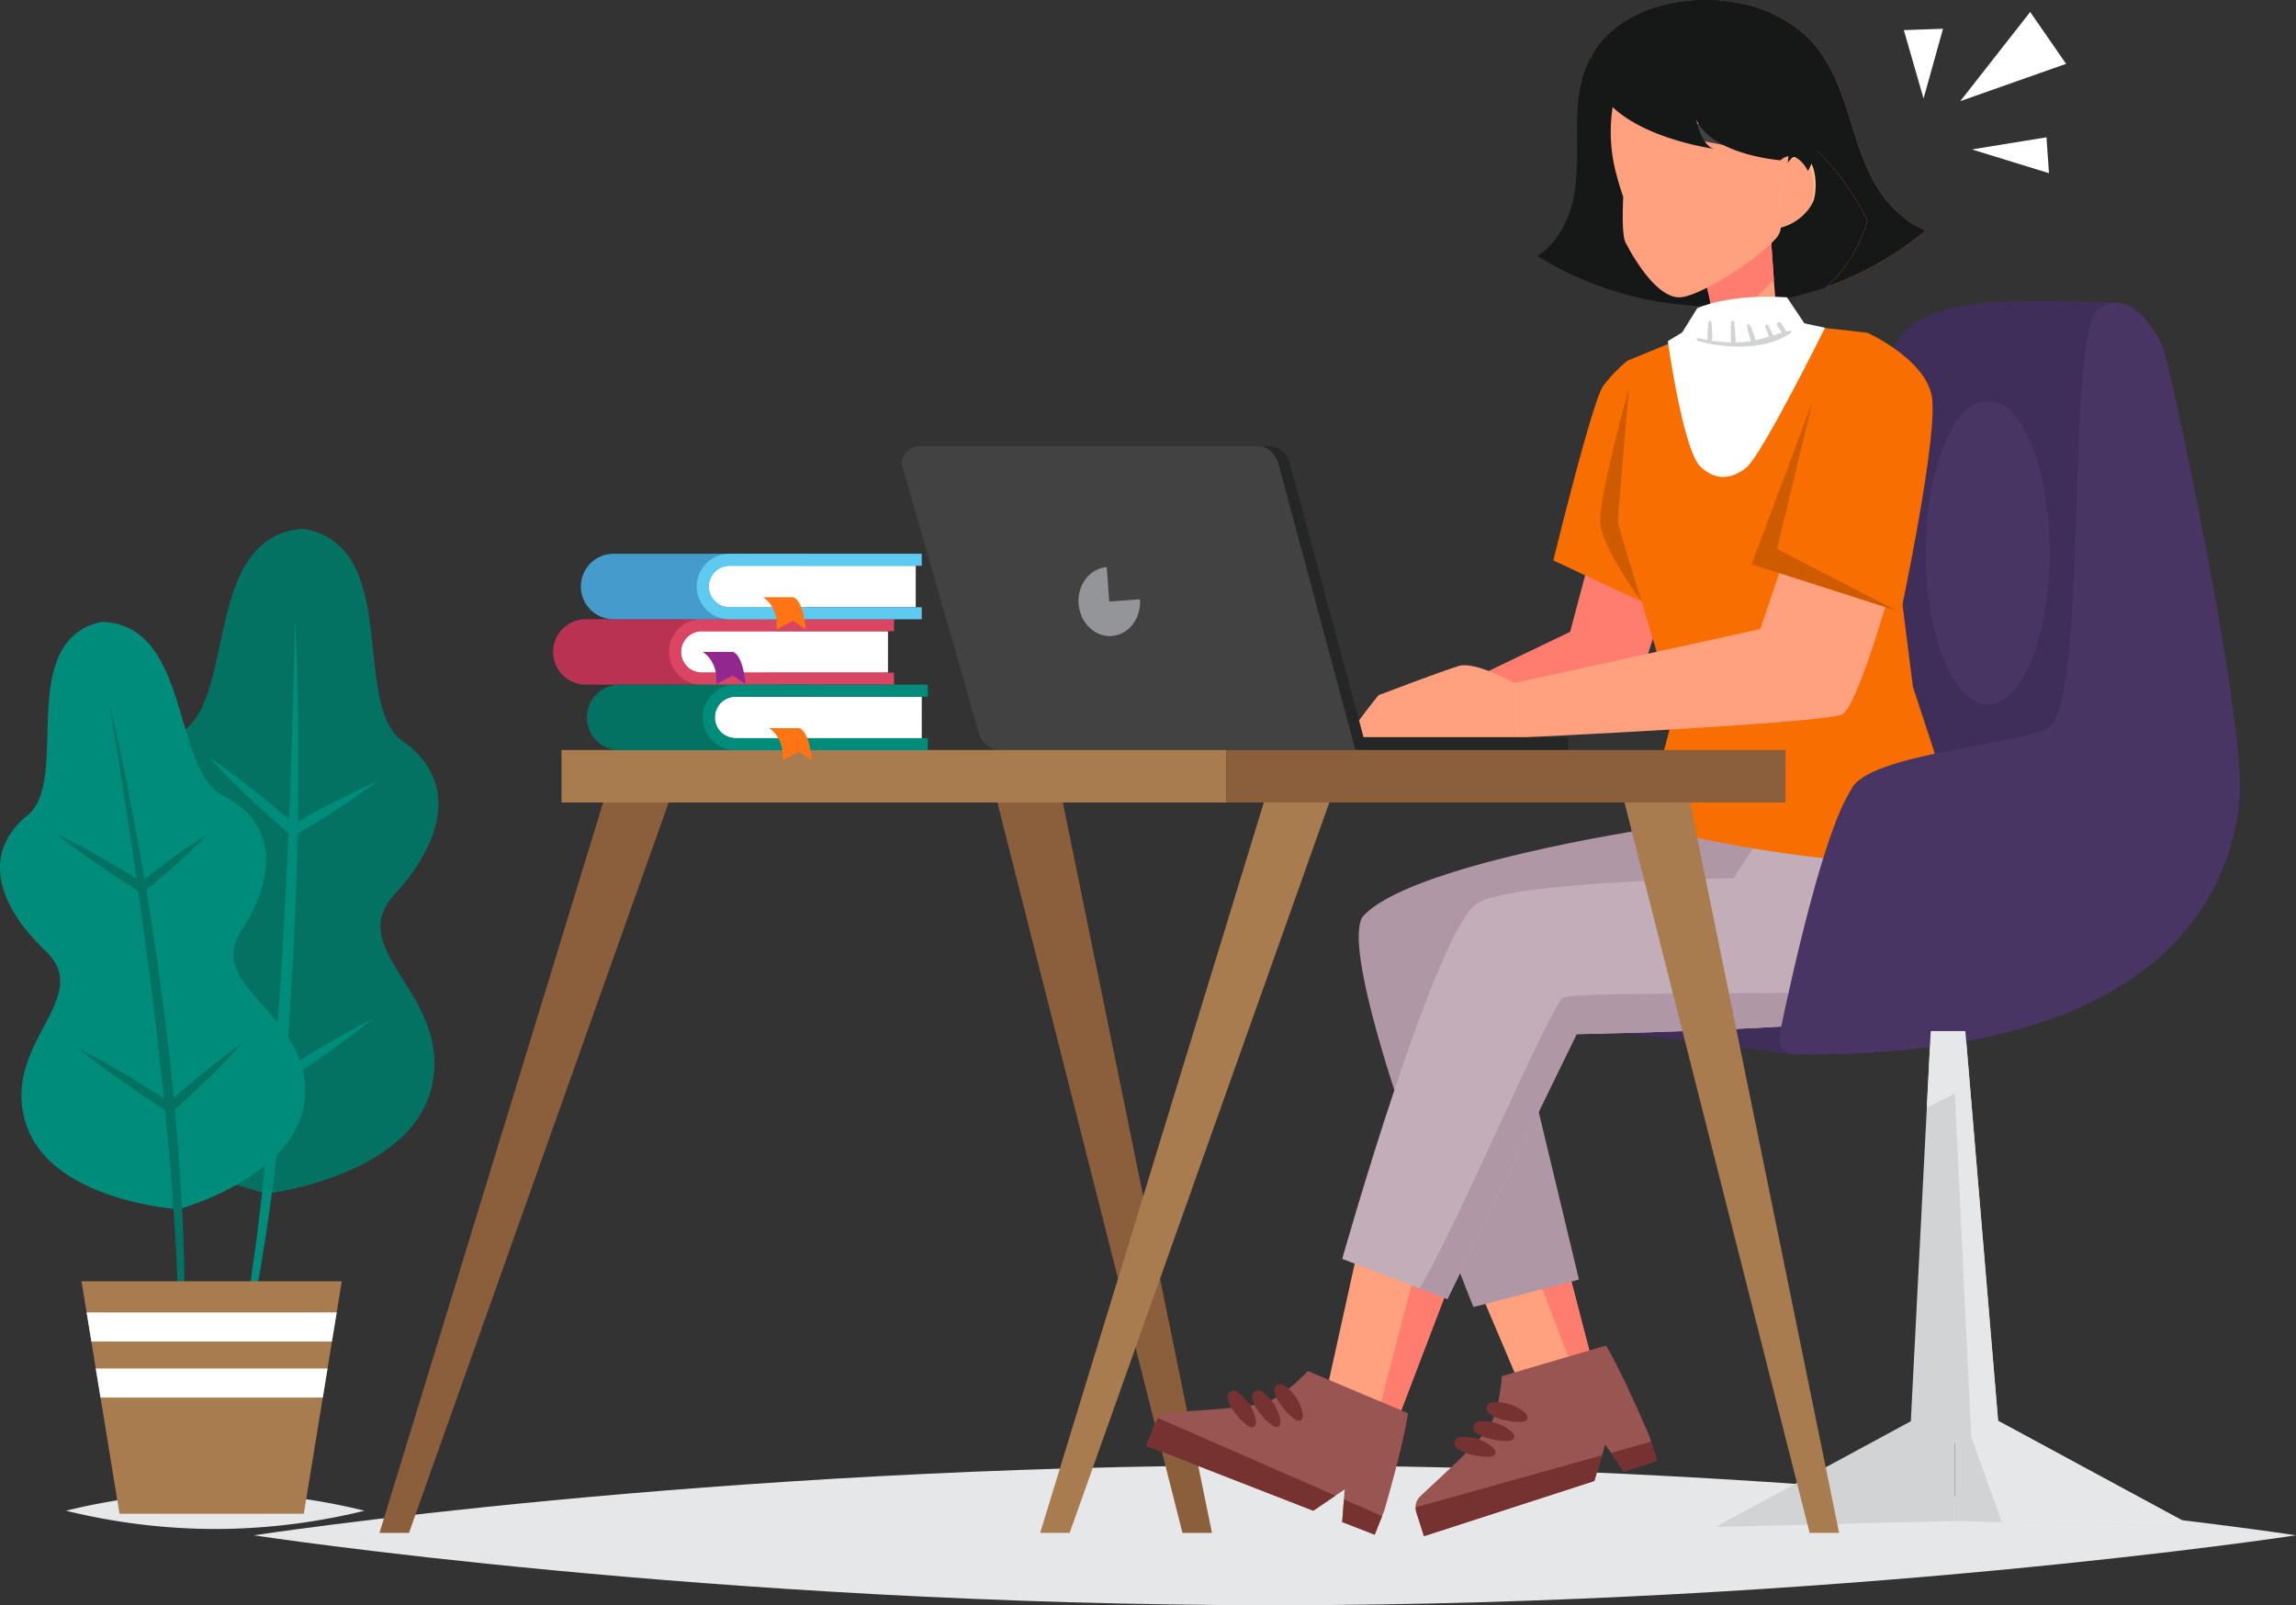 <svg id="Group_30200" data-name="Group 30200" xmlns="http://www.w3.org/2000/svg" xmlns:xlink="http://www.w3.org/1999/xlink" width="442.096" height="309.159" viewBox="0 0 442.096 309.159">
  <rect x="0" y="0" width="442.096" height="309.159" fill="#333333" stroke="none"/>
  <defs>
    <clipPath id="clip-path">
      <rect id="Rectangle_62214" data-name="Rectangle 62214" width="442.096" height="309.159" fill="none"/>
    </clipPath>
    <clipPath id="clip-path-3">
      <rect id="Rectangle_62207" data-name="Rectangle 62207" width="57.481" height="7.041" transform="translate(12.709 287.434)" fill="none"/>
    </clipPath>
    <clipPath id="clip-path-4">
      <rect id="Rectangle_62208" data-name="Rectangle 62208" width="393.222" height="26.939" transform="translate(48.874 282.22)" fill="none"/>
    </clipPath>
    <clipPath id="clip-path-5">
      <rect id="Rectangle_62212" data-name="Rectangle 62212" width="51.472" height="95.491" transform="translate(371.014 198.577)" fill="none"/>
    </clipPath>
  </defs>
  <g id="Group_30199" data-name="Group 30199" clip-path="url(#clip-path)">
    <g id="Group_30198" data-name="Group 30198">
      <g id="Group_30197" data-name="Group 30197" clip-path="url(#clip-path)">
        <g id="Group_30190" data-name="Group 30190" style="mix-blend-mode: multiply;isolation: isolate">
          <g id="Group_30189" data-name="Group 30189">
            <g id="Group_30188" data-name="Group 30188" clip-path="url(#clip-path-3)">
              <path id="Path_73238" data-name="Path 73238" d="M70.19,290.955a121.187,121.187,0,0,1-28.74,3.521,121.19,121.19,0,0,1-28.741-3.521,121.223,121.223,0,0,1,28.741-3.52,121.22,121.22,0,0,1,28.74,3.52" fill="#e6e7e8"/>
            </g>
          </g>
        </g>
        <path id="Path_73239" data-name="Path 73239" d="M76.018,172.186c10.059-10.958,11.693-22.328,1.552-29.424s-.041-37.752-19.264-40.942c-19.477,1.641-12.646,32.975-23.492,39.231S24.4,158.758,33.262,170.474,20.4,188.693,22.23,206.488s29.323,23.375,29.323,23.375,27.962-3.36,31.66-20.933-17.254-25.786-7.195-36.744" fill="#037262"/>
        <path id="Path_73240" data-name="Path 73240" d="M56.8,119.13c.676,13.08.729,26.177.543,39.267-.207,13.093-.828,26.18-1.7,39.256-1.093,13.063-2.313,26.125-4.285,39.118a310.012,310.012,0,0,1-8.2,38.621l1.958-9.663c.714-3.209,1.115-6.467,1.687-9.694l.842-4.845.684-4.865c.433-3.246.956-6.481,1.316-9.733q2.418-19.488,3.762-39.063c1.055-13.039,1.64-26.1,2.216-39.168q.452-9.8.681-19.608c.248-6.539.351-13.079.488-19.623" fill="#008c7b"/>
        <path id="Path_73241" data-name="Path 73241" d="M40.327,145.892c1.532,1,2.965,2.092,4.44,3.144q2.168,1.619,4.268,3.294,4.2,3.357,8.2,6.88l-1.39-.119a176.142,176.142,0,0,1,16.878-8.645,169.518,169.518,0,0,1-15.655,10.245l-.739.438-.651-.557q-4.065-3.473-7.93-7.119-1.927-1.827-3.8-3.705c-1.213-1.282-2.469-2.526-3.626-3.856" fill="#008c7b"/>
        <path id="Path_73242" data-name="Path 73242" d="M36.278,192.245c1.641,1.144,3.178,2.377,4.767,3.565q2.328,1.83,4.6,3.709,4.538,3.761,8.873,7.69l-1.454-.1c3.029-1.931,6.079-3.834,9.2-5.657,1.552-.922,3.129-1.812,4.715-2.694,1.612-.852,3.184-1.75,4.834-2.556-1.366,1.142-2.808,2.191-4.212,3.286-1.43,1.065-2.866,2.122-4.33,3.148-2.907,2.071-5.886,4.063-8.887,6.026l-.773.5-.683-.607q-4.377-3.894-8.57-7.946-2.1-2.028-4.125-4.109c-1.318-1.418-2.688-2.791-3.952-4.255" fill="#008c7b"/>
        <path id="Path_73243" data-name="Path 73243" d="M46.458,179.287c7.042-10.85,6.629-21.022-3.417-25.995s-6.166-33.1-23.541-33.53c-16.814,3.84-5.736,30.477-14.232,37.3S-.99,173.874,8.685,183.056.361,200.619,4.858,216s29.511,16.884,29.511,16.884,23.975-6.393,24.365-22.261-19.318-20.485-12.276-31.335" fill="#008c7b"/>
        <path id="Path_73244" data-name="Path 73244" d="M20.993,135.128c2.716,11.386,4.889,22.865,6.852,34.368,1.944,11.508,3.525,23.061,4.886,34.635,1.162,11.591,2.214,23.2,2.594,34.833a271.433,271.433,0,0,1-.915,34.88l.148-8.716c.1-2.9-.073-5.808-.095-8.71l-.049-4.352-.19-4.351c-.147-2.9-.213-5.8-.425-8.7q-1.045-17.388-3.045-34.72c-1.191-11.565-2.8-23.094-4.417-34.623q-1.2-8.649-2.586-17.279c-.845-5.765-1.816-11.513-2.758-17.268" fill="#037262"/>
        <path id="Path_73245" data-name="Path 73245" d="M10.89,160.628c1.506.69,2.939,1.469,4.4,2.21q2.163,1.152,4.278,2.363,4.225,2.425,8.311,5.022l-1.239.067a147.746,147.746,0,0,1,13.4-9.662,141.175,141.175,0,0,1-12.065,10.914l-.577.475-.662-.408q-4.128-2.542-8.109-5.266-1.989-1.363-3.933-2.781c-1.272-.974-2.576-1.91-3.806-2.934" fill="#037262"/>
        <path id="Path_73246" data-name="Path 73246" d="M14.865,201.777c1.626.8,3.174,1.691,4.76,2.538q2.339,1.317,4.633,2.686,4.59,2.737,9.03,5.65L32,212.74c2.342-2.067,4.709-4.113,7.15-6.1,1.21-1,2.45-1.975,3.7-2.944,1.275-.946,2.507-1.927,3.824-2.837-1.012,1.169-2.107,2.267-3.16,3.4-1.08,1.111-2.168,2.215-3.286,3.294-2.214,2.176-4.5,4.288-6.815,6.38l-.595.539-.7-.449q-4.471-2.877-8.806-5.913-2.166-1.518-4.284-3.1c-1.387-1.08-2.811-2.116-4.158-3.243" fill="#037262"/>
        <path id="Path_73247" data-name="Path 73247" d="M65.808,246.777l-.976,5.989-.919,5.607-.842,5.182-.919,5.607L58.5,291.537H23.011l-3.656-22.375-.92-5.607-.841-5.182-.92-5.607-.975-5.989Z" fill="#a97c50"/>
        <path id="Path_73248" data-name="Path 73248" d="M64.832,252.766l-.92,5.608H17.593l-.919-5.608Z" fill="#fff"/>
        <path id="Path_73249" data-name="Path 73249" d="M63.071,263.555l-.919,5.608h-42.8l-.919-5.608Z" fill="#fff"/>
        <g id="Group_30193" data-name="Group 30193" style="mix-blend-mode: multiply;isolation: isolate">
          <g id="Group_30192" data-name="Group 30192">
            <g id="Group_30191" data-name="Group 30191" clip-path="url(#clip-path-4)">
              <path id="Path_73250" data-name="Path 73250" d="M442.1,295.69s-88.026,13.469-196.611,13.469S48.874,295.69,48.874,295.69s88.026-13.469,196.611-13.469S442.1,295.69,442.1,295.69" fill="#e6e7e8"/>
            </g>
          </g>
        </g>
        <path id="Path_73251" data-name="Path 73251" d="M78.747,295.231H73.071l44.423-145.115h12.833Z" fill="#8b5e3c"/>
        <path id="Path_73252" data-name="Path 73252" d="M227.687,295.231h5.676L203.748,150.116H190.915Z" fill="#8b5e3c"/>
        <path id="Path_73253" data-name="Path 73253" d="M385.1,277.988H367.71l.22-4.266,3.084-60.411.753-14.734h6.666l6.307,75.064Z" fill="#d1d3d4"/>
        <path id="Path_73254" data-name="Path 73254" d="M330.327,294.072l46.082-24.936v23.8Z" fill="#d1d3d4"/>
        <path id="Path_73255" data-name="Path 73255" d="M422.487,294.068l-37.039-.916-9.043-.22v-23.8l2.864,1.553,5.472,2.956Z" fill="#d1d3d4"/>
        <path id="Path_73256" data-name="Path 73256" d="M416.505,149.505l-71.412,53.524-32.564-4.069s35.833-92.151,47.739-121.62c1.507-3.733,2.632-6.446,3.246-7.86,3.768-12.463,19.662-11.929,44.192-11.153l1.078,11.153Z" fill="#3e2e59"/>
        <path id="Path_73257" data-name="Path 73257" d="M305.746,108.837l-3.417,12.848-35.9,17.248v4.8H278.7s35-7.612,36-9.9,6.1-19.034,6.1-19.034Z" fill="#ff7d6f"/>
        <path id="Path_73258" data-name="Path 73258" d="M294.9,217.27l11.788,45.412-3.989.559-10.887,1.528L270.952,215.6l14.005.981Z" fill="#ffa07f"/>
        <path id="Path_73259" data-name="Path 73259" d="M294.9,217.27l11.788,45.412-3.989.559-17.745-46.664Z" fill="#ff7d6f"/>
        <path id="Path_73260" data-name="Path 73260" d="M309.237,259.146c3.02,5.037,7.406,15.245,8.318,17.384l.353,1.119,1.165,3.668-6.386,2.071-2.5-3.586-1.1-1.586-.614,2.06-1.478,4.951-32.8,10.629-1.532-4.789a5.448,5.448,0,0,1-.08-.768,2.7,2.7,0,0,1,.781-2.005c2.408-2.39,11.519-10.362,13.551-13.8,1.57-2.663,2.106-7.446,2.271-9.453Z" fill="#985551"/>
        <path id="Path_73261" data-name="Path 73261" d="M293.526,272c.049.045.1.09.144.137.353.348.7.947.26,1.368a1.418,1.418,0,0,1-.851.311,9.349,9.349,0,0,1-3.144-.282,7.479,7.479,0,0,1-3.228-1.324,1.189,1.189,0,0,1,.756-2.135A8.382,8.382,0,0,1,293.526,272" fill="#763231"/>
        <path id="Path_73262" data-name="Path 73262" d="M290.972,275.662c.049.045.1.09.144.137.353.348.7.947.26,1.368a1.418,1.418,0,0,1-.851.311,9.35,9.35,0,0,1-3.144-.282,7.484,7.484,0,0,1-3.228-1.324,1.188,1.188,0,0,1,.755-2.135,8.383,8.383,0,0,1,6.064,1.925" fill="#763231"/>
        <path id="Path_73263" data-name="Path 73263" d="M287.355,278.7c.049.045.1.09.144.137.353.348.7.947.261,1.368a1.423,1.423,0,0,1-.852.311,9.349,9.349,0,0,1-3.144-.282,7.484,7.484,0,0,1-3.228-1.324,1.189,1.189,0,0,1,.756-2.135,8.381,8.381,0,0,1,6.063,1.925" fill="#763231"/>
        <path id="Path_73264" data-name="Path 73264" d="M272.575,290.3l35.89-10.023-1.479,4.951-32.8,10.629-1.533-4.789a5.758,5.758,0,0,1-.08-.768" fill="#763231"/>
        <path id="Path_73265" data-name="Path 73265" d="M317.908,277.649l1.164,3.668-6.385,2.072-2.5-3.587Z" fill="#763231"/>
        <path id="Path_73266" data-name="Path 73266" d="M317.493,159.624s-46.782,7.007-55.208,17.037c-5.139,9.564,21.43,75.064,21.43,75.064l20.315-5.284-12.183-50.749,41.662-8.026,5.674-28.042Z" fill="#af97a6"/>
        <path id="Path_73267" data-name="Path 73267" d="M285.736,229.863,269.017,273.7l-3.575-1.857-9.757-5.066,11.5-52.162,10.843,8.918Z" fill="#ffa07f"/>
        <path id="Path_73268" data-name="Path 73268" d="M285.736,229.863,269.017,273.7l-3.575-1.857,12.591-48.31Z" fill="#ff7d6f"/>
        <path id="Path_73269" data-name="Path 73269" d="M271.108,272.176c-.847,5.811-3.906,16.492-4.552,18.726l-.434,1.09L264.7,295.57l-6.257-2.435.329-4.361.148-1.926-1.778,1.206-4.277,2.9-32.127-12.512,1.842-4.679a5.526,5.526,0,0,1,.423-.646,2.7,2.7,0,0,1,1.874-1.058c3.377-.329,15.476-.741,19.223-2.118,2.9-1.069,6.341-4.435,7.738-5.885Z" fill="#985551"/>
        <path id="Path_73270" data-name="Path 73270" d="M250.807,272.2c.009.066.018.131.025.2.053.493-.057,1.177-.664,1.225a1.423,1.423,0,0,1-.856-.3,9.34,9.34,0,0,1-2.256-2.207,7.464,7.464,0,0,1-1.664-3.067,1.189,1.189,0,0,1,1.936-1.176,8.386,8.386,0,0,1,3.479,5.326" fill="#763231"/>
        <path id="Path_73271" data-name="Path 73271" d="M246.515,273.416c.009.066.018.131.025.2.053.493-.057,1.177-.664,1.225a1.424,1.424,0,0,1-.856-.3,9.363,9.363,0,0,1-2.257-2.207,7.474,7.474,0,0,1-1.663-3.067,1.189,1.189,0,0,1,1.936-1.176,8.386,8.386,0,0,1,3.479,5.326" fill="#763231"/>
        <path id="Path_73272" data-name="Path 73272" d="M241.793,273.481c.01.066.018.131.025.2.054.493-.056,1.177-.664,1.225a1.421,1.421,0,0,1-.855-.3,9.327,9.327,0,0,1-2.257-2.207,7.45,7.45,0,0,1-1.663-3.067,1.188,1.188,0,0,1,1.935-1.176,8.386,8.386,0,0,1,3.479,5.326" fill="#763231"/>
        <path id="Path_73273" data-name="Path 73273" d="M223.008,273.118l34.138,14.936-4.276,2.9-32.128-12.513,1.841-4.678a5.685,5.685,0,0,1,.425-.646" fill="#763231"/>
        <path id="Path_73274" data-name="Path 73274" d="M266.122,291.992,264.7,295.57l-6.256-2.435.328-4.361Z" fill="#763231"/>
        <path id="Path_73275" data-name="Path 73275" d="M379.365,192.139c-1.649,5.807-75.8,7.032-75.8,7.032L278.7,250.179l-20.258-7.728s18.26-64.483,26.24-68.651,49.1-4.674,49.1-4.674l9.927-15.1,27.9-.83s9.4,33.123,7.752,38.939" fill="#c2adb9"/>
        <path id="Path_73276" data-name="Path 73276" d="M379.365,192.139c-1.649,5.807-75.8,7.032-75.8,7.032L278.7,250.179l-5.37-2.049c6.952-11.228,25.338-54.934,27.688-55.991,3.239-1.461,61.248-.059,64.981-2.163,3.387-1.915-1.808-30.682-2.795-35.946l8.4-.83s9.4,33.123,7.752,38.939" fill="#af97a6"/>
        <path id="Path_73277" data-name="Path 73277" d="M313.372,69.474a28.9,28.9,0,0,0-4.648,4.809c-2.112,2.815-9.625,33.659-9.625,33.659l17.017,7.936Z" fill="#f86e00"/>
        <path id="Path_73278" data-name="Path 73278" d="M306.4,105.864c2,3.1,6.47,7.225,9.712,10.014L322.393,137l-5.8,21.986c36.248,9.238,62.967,7.523,62.967,7.523l-11.232-34.261s-8.555-67.909-8.7-68.118c-.074-.1-12.128-1.378-12.128-1.378s-4.4,12.449-12.37,12.7c-7.8.247-12.757-9.2-13.1-9.55l-8.667,3.573s-10.283,31.269-6.967,36.391" fill="#f86e00"/>
        <path id="Path_73279" data-name="Path 73279" d="M359.634,64.126s-6.82,4.055-8.743,11.1S337.537,106.2,337.537,106.2L366,117.955s7.359-34.563,5.951-41.746-12.319-12.083-12.319-12.083" fill="#f86e00"/>
        <path id="Path_73280" data-name="Path 73280" d="M349.007,77.345l-11.739,31.316,28.142,9.05-23.246-11.983Z" fill="#ce5b00"/>
        <path id="Path_73281" data-name="Path 73281" d="M363,116.935s-5.465,18.829-8.162,20.589-63.241,4.576-63.241,4.576V131.54l47.343-10.383,3.65-10.785Z" fill="#ffa07f"/>
        <path id="Path_73282" data-name="Path 73282" d="M291.594,131.54s-7.509-4.224-10.677-3.285-15.475,5.632-15.475,5.632-7.288,8.888-6.466,9.841h8.1s4.81-2.1,5.866-1.628,9.152,1.628,9.152,1.628l9.5-1.628Z" fill="#ffa07f"/>
        <path id="Path_73283" data-name="Path 73283" d="M313.652,74.752s-5.984,21.354-5.514,26.165,7.979,14.961,7.979,14.961-4.621-14.609-4.6-15.548,2.134-25.578,2.134-25.578" fill="#ce5b00"/>
        <path id="Path_73284" data-name="Path 73284" d="M244.574,85.95h-65.3a3.429,3.429,0,0,0-3.429,3.429l14.808,51.632a4.324,4.324,0,0,0,3.979,3.429h68.578L248.4,89.379c-.432-1.7-1.931-3.429-3.825-3.429" fill="#252727"/>
        <path id="Path_73285" data-name="Path 73285" d="M242.353,85.95h-65.3a3.429,3.429,0,0,0-3.429,3.429l14.808,51.632a4.324,4.324,0,0,0,3.979,3.429h68.578L246.178,89.379c-.432-1.7-1.932-3.429-3.825-3.429" fill="#424242"/>
        <rect id="Rectangle_62209" data-name="Rectangle 62209" width="40.968" height="2.468" transform="translate(260.985 141.972)" fill="#252727"/>
        <path id="Path_73286" data-name="Path 73286" d="M219.5,115.423c.27,3.664-2.155,6.828-5.418,7.069s-6.127-2.534-6.4-6.2,2.155-6.829,5.418-7.069l.489,6.632Z" fill="#939598"/>
        <path id="Path_73287" data-name="Path 73287" d="M112.809,119.246a6.307,6.307,0,0,0,0,12.615h37.015v-2.318h-1.159v-7.978h1.159v-2.319Z" fill="#ba3252"/>
        <path id="Path_73288" data-name="Path 73288" d="M170.981,120.406h0v1.159H135.125a3.989,3.989,0,0,0,0,7.978h35.856v-9.137Z" fill="#fff"/>
        <path id="Path_73289" data-name="Path 73289" d="M135.125,129.543a3.989,3.989,0,1,1,0-7.978H172.14v-2.319H135.125a6.308,6.308,0,1,0,0,12.616H172.14v-2.319Z" fill="#d94562"/>
        <path id="Path_73290" data-name="Path 73290" d="M135.32,125.554s2.995,1.739,2.608,6.183l3.188-1.641,2.437,1.641s-.37-5.362-2.393-6.183Z" fill="#92278f"/>
        <path id="Path_73291" data-name="Path 73291" d="M342.788,198.611c2.261-10.866,8.4-38.6,13.64-46.48,2.972-7.22,34.489-8.791,38.257-12.215,7.342-5.679,3.091-75.656,9.274-80.314s11.3,4.584,12.462,7.077,16.327,72.893,14.781,87.577c-1.5,14.274-10.764,48.66-82.926,48.84-2.075.005-6.666.615-5.488-4.485" fill="#493564"/>
        <path id="Path_73292" data-name="Path 73292" d="M370.806,44.367a62,62,0,0,1-19.142,10.909,64.585,64.585,0,0,1-17.321,3.587,64.805,64.805,0,0,1-38.3-9.555c3.893-2.56,6.063-6.9,6.941-11.247s.635-8.836.656-13.259.36-8.973,2.285-13.036c.128-.275.265-.55.413-.815,4.984-9.174,17.5-12.232,27.681-10.475a26.42,26.42,0,0,1,14.094,6.793c3.587,3.555,5.608,8.211,7.174,12.856s2.73,9.449,4.974,13.851,5.724,8.5,10.549,10.391" fill="#161818"/>
        <path id="Path_73293" data-name="Path 73293" d="M348.48,62.664C345,66.129,336.617,73.9,331.525,73.909c-5.008,0-6.975-6.684-7.625-9.88,3.107-1.42,5.671-2.588,5.911-2.692a.031.031,0,0,1,.021-.011l12.3-.423a53.417,53.417,0,0,1,5.31,1.373c.3.1.643.222,1.04.388" fill="#ffa07f"/>
        <path id="Path_73294" data-name="Path 73294" d="M331.5,72.736,342.139,60.9c-.082-1.833-.261-2.517-.583-7.048-.351-5.04-.7-9.763-.7-9.763l-14.044,6.119a33.6,33.6,0,0,1,2.94,11.4c.782,8.131,1.749,11.13,1.749,11.13" fill="#ffa07f"/>
        <path id="Path_73295" data-name="Path 73295" d="M326.814,50.211a33.58,33.58,0,0,1,2.94,11.4c.457.173.9.331,1.32.46,1.672.519,6.822-4.378,10.482-8.211-.35-5.04-.7-9.763-.7-9.763Z" fill="#ff7d6f"/>
        <path id="Path_73296" data-name="Path 73296" d="M311.3,33.809q.5,1.961,1.257,4.107s-.393,7.153.411,8.724,5.945,11.369,10.963,10.58c4.187-.657,14.259-7.171,17.707-10.965a4.23,4.23,0,0,0,1.18-1.872c.393-2.846,1.65-15.383,1.772-16.432.331-2.844.781-24.312-24.919-17.46a12.482,12.482,0,0,0-9.08,9.686,31.242,31.242,0,0,0,.709,13.632" fill="#ffa07f"/>
        <path id="Path_73301" data-name="Path 73301" d="M341.643,44.064a9.913,9.913,0,0,0,6.756-4.038,7.885,7.885,0,0,0,.651-1.045c.87-1.717.936-7.568-1.5-8.843-1.708-.892-2.881.528-3.429,1.46v0a5.561,5.561,0,0,0-.355.7Z" fill="#ffbf90"/>
        <path id="Path_73302" data-name="Path 73302" d="M341.643,44.064a9.913,9.913,0,0,0,6.756-4.038c.1-.168.2-.329.271-.48.871-1.717.937-7.568-1.5-8.842a2.3,2.3,0,0,0-3.05.894v0a5.561,5.561,0,0,0-.355.7Z" fill="#ffa07f"/>
        <path id="Path_73312" data-name="Path 73312" d="M334.967,28.538s-6.344-6.817-8.756-4.235c-1.408,1.508-.36,2.465-.36,2.465Z" fill="#424242"/>
        <path id="Path_73313" data-name="Path 73313" d="M323.9,64.029l2.914-4.679s5.884-2.82,17.268-2.085l3.357,5.012,3.965.843s-12.218,24.7-15.214,27c-2.322,1.783-5.458,2.91-8.789-.265S321.143,65.7,321.143,65.7Z" fill="#fff"/>
        <path id="Path_73314" data-name="Path 73314" d="M344.639,63.684c-.23.052-.451.118-.678.177a.408.408,0,0,0-.061-.155q-.469-.719-.94-1.437c-.3-.466-1.058-.029-.749.438l.907,1.373c-.564.162-1.122.332-1.677.5-.07-.134-.141-.267-.2-.394-.238-.5-.479-.993-.719-1.489-.17-.354-.8-.1-.642.27q.339.81.677,1.619c.033.077.062.155.093.233-.852.259-1.706.51-2.588.7a7.456,7.456,0,0,0-.355-1.017,10.726,10.726,0,0,0-.78-1.918c-.134-.234-.571-.149-.539.146a10.784,10.784,0,0,0,.481,2c.091.294.155.654.28.965-.383.064-.772.117-1.169.153-.6.055-1.207.081-1.809.091a5.414,5.414,0,0,0-.025-1.26c-.045-.869-.131-1.736-.2-2.6a.323.323,0,0,0-.645,0c-.01.868-.036,1.736-.02,2.6a5.953,5.953,0,0,0,.052,1.254,27.453,27.453,0,0,1-3.808-.323.489.489,0,0,0,.178-.36,24.051,24.051,0,0,0-.17-3.175.29.29,0,0,0-.579,0,24.218,24.218,0,0,0-.169,3.175.486.486,0,0,0,.077.244c-.6-.109-1.2-.224-1.8-.37a.277.277,0,0,0-.147.534c4.214,1.173,9.884,1.652,14.443.15a.256.256,0,0,0,.236-.077,12.533,12.533,0,0,0,3.224-1.632.232.232,0,0,0-.178-.423" fill="#d1d3d4"/>
        <path id="Path_73315" data-name="Path 73315" d="M359.558,42.473A49.6,49.6,0,0,0,336.216,19.4c1.291,1.736,2.571,3.471,3.862,5.206l-21.84-7.3c.508,1.2,1.005,2.392,1.513,3.6a25.1,25.1,0,0,1-13.11-9.513c-.106-.137-.212-.286-.307-.434.19-.36.4-.7.624-1.037a18.923,18.923,0,0,1,6.4-6.073C319.3.285,327.179-.709,334.015.476a29.919,29.919,0,0,1,7.354,2.243,22.931,22.931,0,0,1,6.74,4.55c3.587,3.555,5.608,8.211,7.174,12.856s2.73,9.45,4.973,13.851a23.107,23.107,0,0,0,7.016,8.476c.021.011.032.021.042.021a15.849,15.849,0,0,0,3.492,1.894,61.978,61.978,0,0,1-19.142,10.909,27.24,27.24,0,0,0,7.894-12.8" fill="#ff8035"/>
        <path id="Path_73316" data-name="Path 73316" d="M367.271,42.452a30.2,30.2,0,0,1-7.555-5.883c-4.635-4.878-8-10.793-12.19-16.052s-9.555-10.052-16.157-11.322c.635,1.756,1.28,3.524,1.915,5.291q-6.619-4.112-13.227-8.2c0,1.545-.01,3.09-.01,4.635q-3.334-3.54-6.688-7.079C319.3.285,327.178-.709,334.014.476a29.893,29.893,0,0,1,7.354,2.243,22.931,22.931,0,0,1,6.74,4.55c3.587,3.555,5.608,8.211,7.175,12.856s2.729,9.45,4.973,13.851a23.1,23.1,0,0,0,7.015,8.476" fill="#ffa049"/>
        <path id="Path_73317" data-name="Path 73317" d="M351,26.273c-.127.413-.286.836-.455,1.259-.18.487-.381.984-.6,1.5-.508,1.227-1.122,2.518-1.809,3.9,0,0-2.318-4.687-5.323-2.063,0,0-12.983-.974-16.168-7.756,0,0,.889,4.8,3.323,5.534-1.313-.18-22.592-3.429-23.375-15.8a7.562,7.562,0,0,1,.053-1.471,6.86,6.86,0,0,1,.318-1.471C312.28,1.545,324.226-1.217,334.014.476a29.893,29.893,0,0,1,7.354,2.243,19.474,19.474,0,0,1,5.587,5.016c5.227,6.951,6.391,11.6,4.042,18.538" fill="#161818"/>
        <path id="Path_73318" data-name="Path 73318" d="M359.558,42.473A49.6,49.6,0,0,0,336.216,19.4c1.291,1.736,2.571,3.471,3.862,5.206l-21.84-7.3c.508,1.2,1.005,2.392,1.513,3.6a25.1,25.1,0,0,1-13.11-9.513c-.106-.137-.212-.286-.307-.434.19-.36.4-.7.624-1.037a18.923,18.923,0,0,1,6.4-6.073C319.3.285,327.179-.709,334.015.476a29.919,29.919,0,0,1,7.354,2.243,22.931,22.931,0,0,1,6.74,4.55c3.587,3.555,5.608,8.211,7.174,12.856s2.73,9.45,4.973,13.851a23.107,23.107,0,0,0,7.016,8.476c.021.011.032.021.042.021a15.849,15.849,0,0,0,3.492,1.894,61.978,61.978,0,0,1-19.142,10.909,27.24,27.24,0,0,0,7.894-12.8" fill="#161818"/>
        <path id="Path_73319" data-name="Path 73319" d="M377.453,19.478,390.914,2.305l6.91,9.988Z" fill="#fff"/>
        <path id="Path_73320" data-name="Path 73320" d="M370.382,18.974,366.583,5.8l7.545-.26Z" fill="#fff"/>
        <path id="Path_73321" data-name="Path 73321" d="M379.689,28.779l14.363-2.336.477,6.911Z" fill="#fff"/>
        <path id="Path_73322" data-name="Path 73322" d="M367.271,42.452a30.2,30.2,0,0,1-7.555-5.883c-4.635-4.878-8-10.793-12.19-16.052s-9.555-10.052-16.157-11.322c.635,1.756,1.28,3.524,1.915,5.291q-6.619-4.112-13.227-8.2c0,1.545-.01,3.09-.01,4.635q-3.334-3.54-6.688-7.079C319.3.285,327.178-.709,334.014.476a29.893,29.893,0,0,1,7.354,2.243,22.931,22.931,0,0,1,6.74,4.55c3.587,3.555,5.608,8.211,7.175,12.856s2.729,9.45,4.973,13.851a23.1,23.1,0,0,0,7.015,8.476" fill="#161818"/>
        <path id="Path_73323" data-name="Path 73323" d="M205.959,295.231h-5.676l44.423-145.115h12.833Z" fill="#a97c50"/>
        <path id="Path_73324" data-name="Path 73324" d="M348.446,295.231h5.676L324.507,150.116H311.674Z" fill="#a97c50"/>
        <rect id="Rectangle_62210" data-name="Rectangle 62210" width="128.049" height="10.119" transform="translate(108.116 144.44)" fill="#a97c50"/>
        <rect id="Rectangle_62211" data-name="Rectangle 62211" width="107.633" height="10.119" transform="translate(236.164 144.44)" fill="#8b5e3c"/>
        <path id="Path_73325" data-name="Path 73325" d="M394.684,106.413c0,16.159-5.345,29.258-11.939,29.258s-11.939-13.1-11.939-29.258,5.345-29.258,11.939-29.258,11.939,13.1,11.939,29.258" fill="#493564"/>
        <g id="Group_30196" data-name="Group 30196" style="mix-blend-mode: multiply;isolation: isolate">
          <g id="Group_30195" data-name="Group 30195">
            <g id="Group_30194" data-name="Group 30194" clip-path="url(#clip-path-5)">
              <path id="Path_73326" data-name="Path 73326" d="M422.487,294.068l-37.039-.916-5.437-15.163-.452-1.252-.29-6.052L376.4,210.611l-5.39,2.7.753-14.734h6.666l6.307,75.063Z" fill="#e6e7e8"/>
            </g>
          </g>
        </g>
        <path id="Path_73327" data-name="Path 73327" d="M118.152,106.651a6.307,6.307,0,1,0,0,12.615h37.015v-2.318h-1.159V108.97h1.159v-2.319Z" fill="#449bcc"/>
        <path id="Path_73328" data-name="Path 73328" d="M176.325,107.81h0v1.159H140.469a3.989,3.989,0,0,0,0,7.978h35.855v1.16h0Z" fill="#fff"/>
        <path id="Path_73329" data-name="Path 73329" d="M140.469,116.947a3.989,3.989,0,1,1,0-7.978h37.015V106.65H140.469a6.308,6.308,0,1,0,0,12.616h37.015v-2.319Z" fill="#5ecaef"/>
        <path id="Path_73330" data-name="Path 73330" d="M146.934,115.016s2.995,1.739,2.608,6.183l3.188-1.641,2.437,1.641s-.37-5.362-2.393-6.183Z" fill="#ff7415"/>
        <path id="Path_73331" data-name="Path 73331" d="M119.311,131.865a6.307,6.307,0,1,0,0,12.615h37.015v-2.318h-1.159v-7.978h1.159v-2.319Z" fill="#037262"/>
        <path id="Path_73332" data-name="Path 73332" d="M177.484,133.025h0v1.159H141.628a3.989,3.989,0,1,0,0,7.978h35.855v1.16h0Z" fill="#fff"/>
        <path id="Path_73333" data-name="Path 73333" d="M141.627,142.162a3.989,3.989,0,1,1,0-7.978h37.015v-2.319H141.627a6.308,6.308,0,0,0,0,12.616h37.015v-2.319Z" fill="#008c7b"/>
        <path id="Path_73334" data-name="Path 73334" d="M148.093,140.23s2.995,1.739,2.608,6.183l3.188-1.641,2.437,1.641s-.37-5.362-2.393-6.183Z" fill="#ff7415"/>
      </g>
    </g>
  </g>
</svg>
